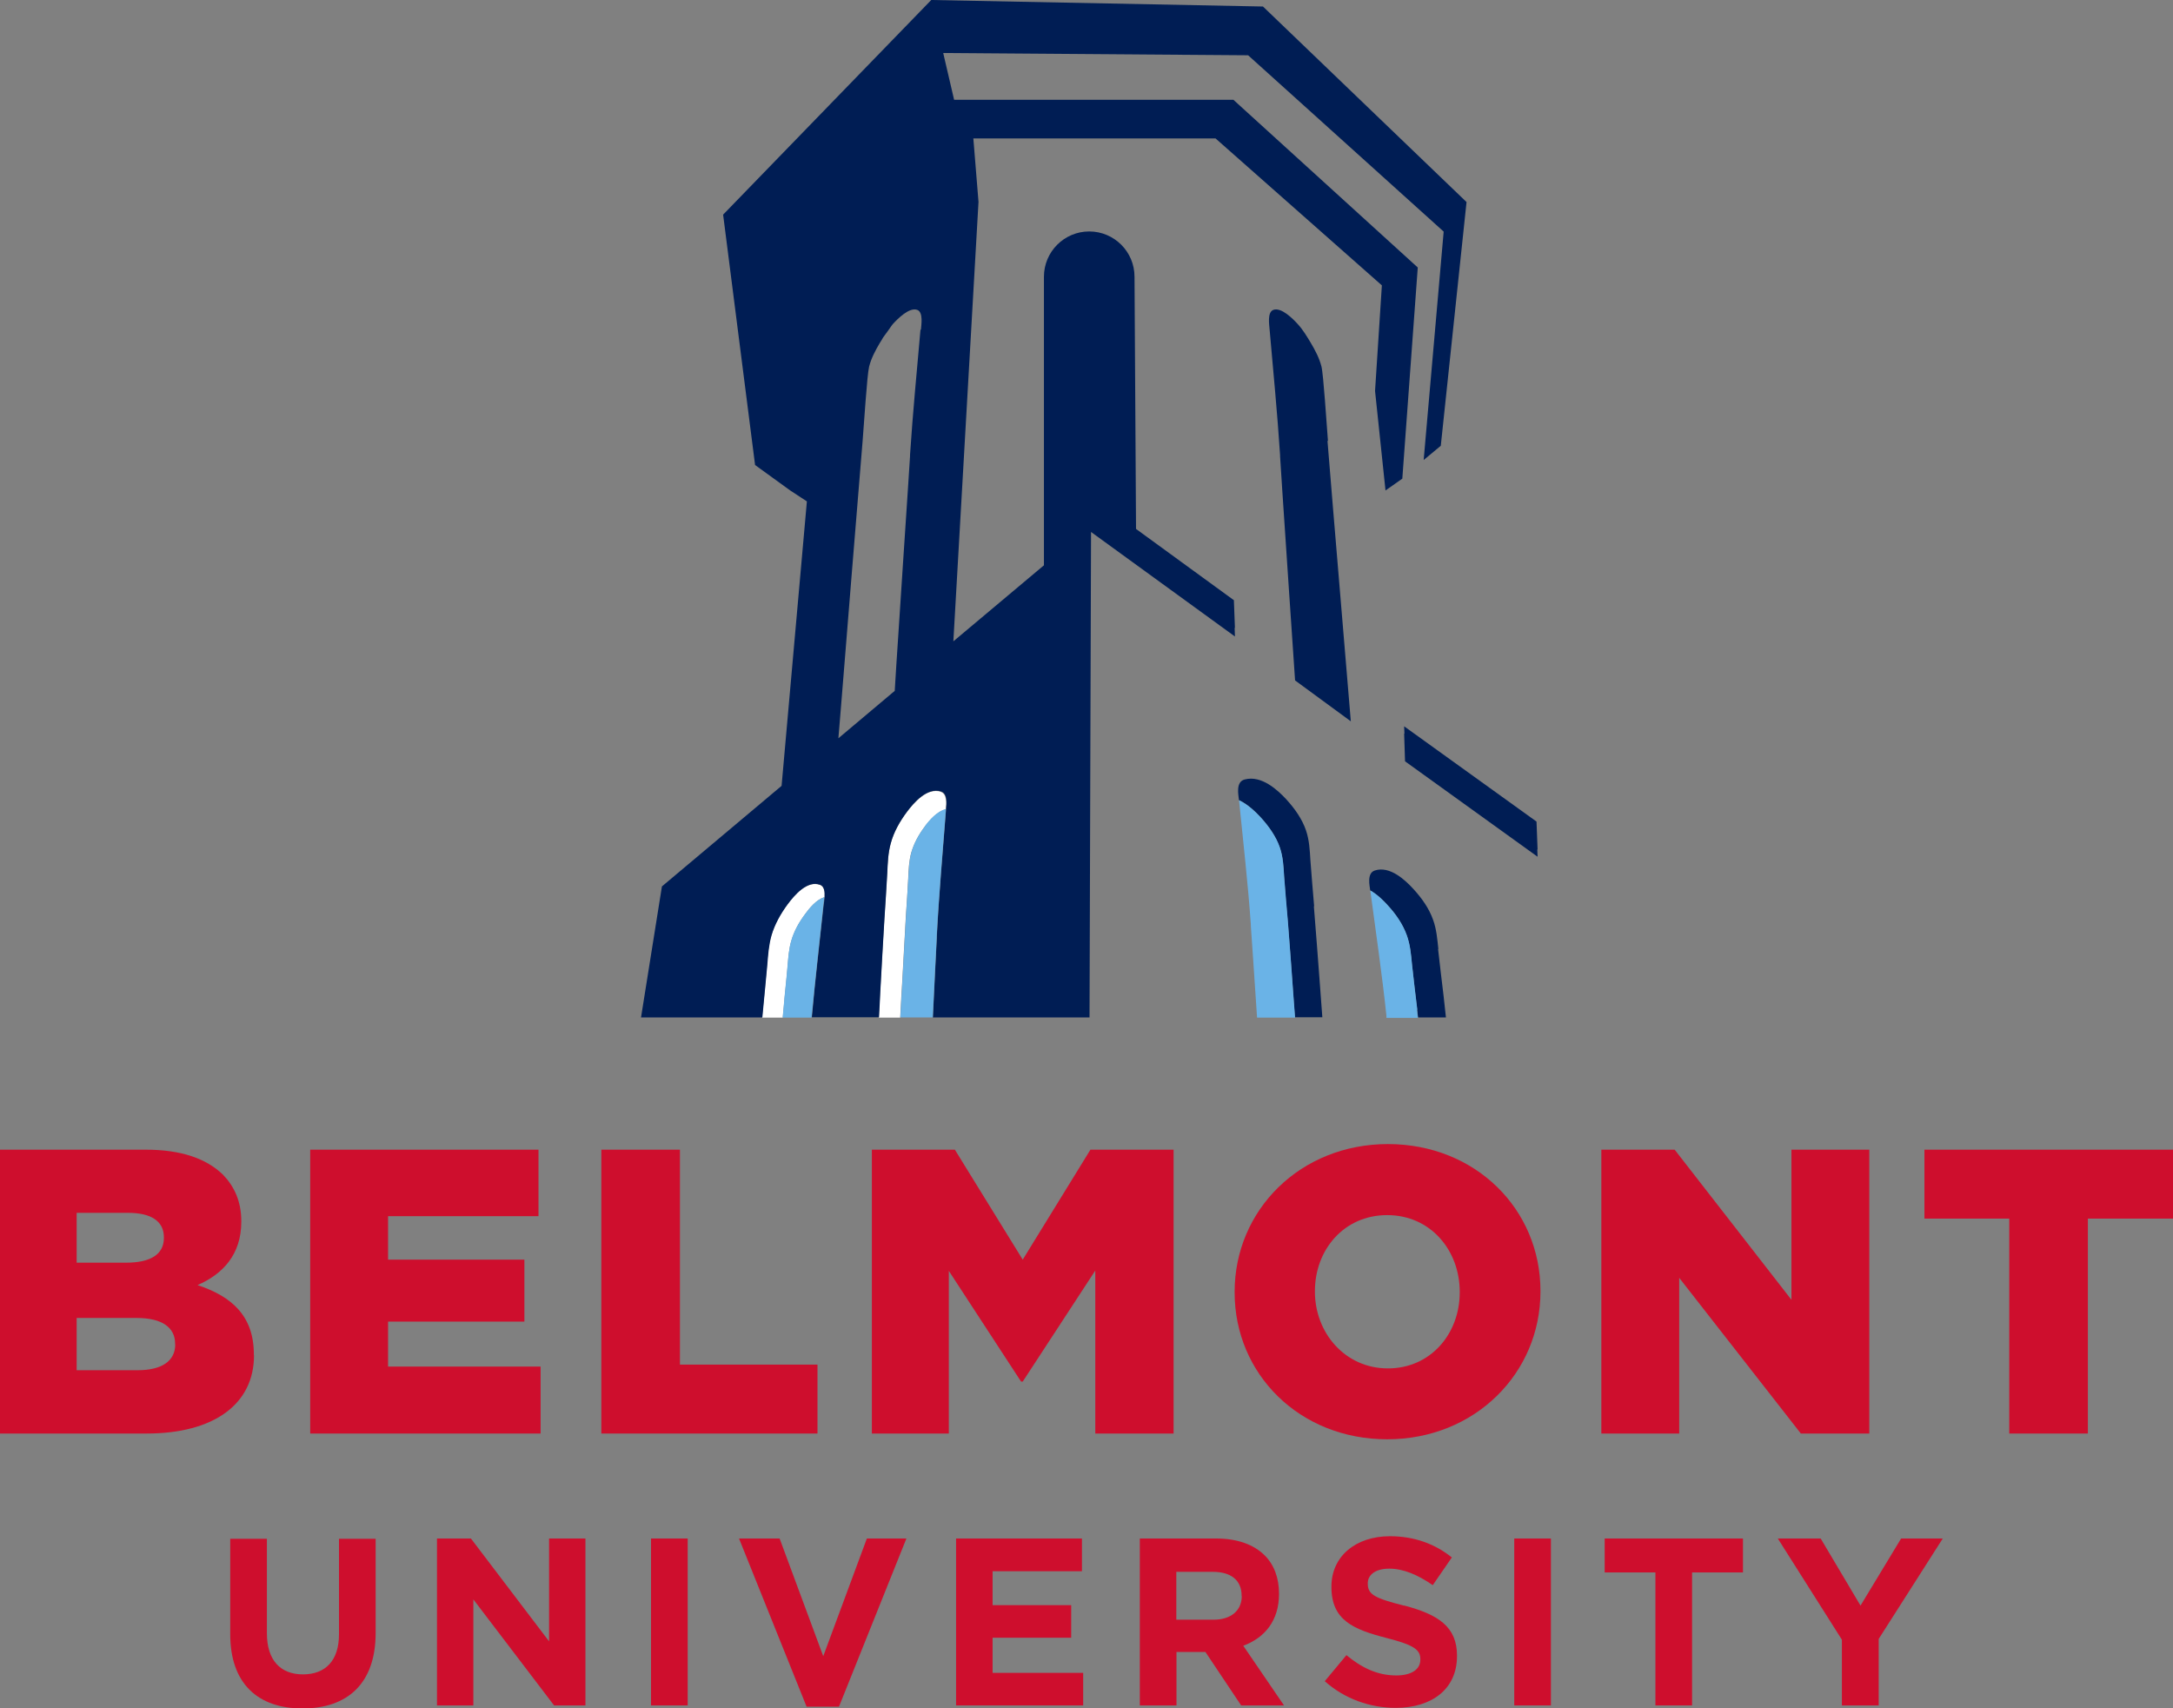<?xml version="1.0" encoding="UTF-8"?>
<svg id="Layer_1" data-name="Layer 1" xmlns="http://www.w3.org/2000/svg" viewBox="0 0 143.46 112.77">
  <rect x="0" y="0" width="143.46" height="112.77" fill="#808080" stroke="none"/>
  <defs>
    <style>
      .cls-1 {
        fill: none;
      }

      .cls-2 {
        fill: #001d54;
      }

      .cls-3 {
        fill: #fff;
      }

      .cls-4 {
        fill: #6ab3e7;
      }

      .cls-5 {
        fill: #ce0e2d;
      }
    </style>
  </defs>
  <g>
    <path class="cls-5" d="m16.76,89.47v-.05c0-2.54-1.45-3.83-3.72-4.58,1.66-.72,2.89-2.01,2.89-4.18v-.05c0-1.29-.46-2.28-1.2-3.05-1.1-1.07-2.76-1.66-5.11-1.66H0v18.74h9.67c4.47,0,7.1-1.95,7.1-5.17Zm-11.7-9.4h3.4c1.53,0,2.36.56,2.36,1.61v.05c0,1.1-.91,1.63-2.49,1.63h-3.27v-3.29Zm6.51,8.68c0,1.1-.88,1.71-2.49,1.71h-4.02v-3.45h3.96c1.74,0,2.54.67,2.54,1.69v.05Z"/>
    <polygon class="cls-5" points="35.69 90.22 25.62 90.22 25.62 87.25 34.62 87.25 34.62 83.16 25.62 83.16 25.62 80.29 35.55 80.29 35.55 75.9 20.48 75.9 20.48 94.64 35.69 94.64 35.69 90.22"/>
    <polygon class="cls-5" points="53.97 90.09 44.89 90.09 44.89 75.9 39.7 75.9 39.7 94.64 53.97 94.64 53.97 90.09"/>
    <polygon class="cls-5" points="77.48 94.64 77.48 75.9 71.99 75.9 67.52 83.16 63.04 75.9 57.56 75.9 57.56 94.64 62.64 94.64 62.64 83.9 67.41 91.21 67.52 91.21 72.31 83.88 72.31 94.64 77.48 94.64"/>
    <path class="cls-5" d="m101.7,85.22c0-5.38-4.28-9.69-10.07-9.69s-10.12,4.36-10.12,9.75v.05c0,5.38,4.28,9.69,10.07,9.69s10.12-4.36,10.12-9.75v-.05Zm-5.33.11c0,2.7-1.9,5.01-4.74,5.01s-4.82-2.36-4.82-5.06v-.05c0-2.7,1.9-5.01,4.77-5.01s4.79,2.33,4.79,5.06v.05Z"/>
    <polygon class="cls-5" points="110.86 84.36 118.89 94.64 123.41 94.64 123.41 75.9 118.27 75.9 118.27 85.81 110.56 75.9 105.72 75.9 105.72 94.64 110.86 94.64 110.86 84.36"/>
    <polygon class="cls-5" points="127.05 75.9 127.05 80.45 132.65 80.45 132.65 94.64 137.84 94.64 137.84 80.45 143.46 80.45 143.46 75.9 127.05 75.9"/>
    <path class="cls-5" d="m22.38,107.89c0,1.75-.9,2.65-2.38,2.65s-2.38-.93-2.38-2.72v-6.23h-2.42v6.3c0,3.24,1.81,4.9,4.77,4.9s4.83-1.64,4.83-4.98v-6.22h-2.42v6.31Z"/>
    <polygon class="cls-5" points="36.25 108.36 31.09 101.57 28.85 101.57 28.85 112.59 31.25 112.59 31.25 105.59 36.58 112.59 38.65 112.59 38.65 101.57 36.25 101.57 36.25 108.36"/>
    <rect class="cls-5" x="42.98" y="101.57" width="2.42" height="11.02"/>
    <polygon class="cls-5" points="54.35 109.34 51.47 101.57 48.79 101.57 53.25 112.67 55.39 112.67 59.84 101.57 57.23 101.57 54.35 109.34"/>
    <polygon class="cls-5" points="65.53 108.12 70.72 108.12 70.72 105.97 65.53 105.97 65.53 103.73 71.43 103.73 71.43 101.57 63.12 101.57 63.12 112.59 71.51 112.59 71.51 110.44 65.53 110.44 65.53 108.12"/>
    <path class="cls-5" d="m84.44,105.24v-.03c0-1.04-.33-1.91-.94-2.52-.72-.72-1.81-1.12-3.21-1.12h-5.04v11.02h2.42v-3.53h1.91l2.36,3.53h2.83l-2.69-3.94c1.4-.52,2.36-1.64,2.36-3.42Zm-2.46.13c0,.93-.68,1.56-1.86,1.56h-2.46v-3.16h2.41c1.18,0,1.9.54,1.9,1.57v.03Z"/>
    <path class="cls-5" d="m92.68,106c-1.9-.49-2.38-.72-2.38-1.45v-.03c0-.54.49-.96,1.42-.96s1.89.41,2.87,1.09l1.26-1.83c-1.12-.9-2.49-1.4-4.09-1.4-2.25,0-3.86,1.32-3.86,3.32v.03c0,2.19,1.43,2.8,3.65,3.37,1.84.47,2.22.79,2.22,1.4v.03c0,.65-.6,1.04-1.59,1.04-1.26,0-2.3-.52-3.29-1.34l-1.43,1.72c1.32,1.18,3.01,1.76,4.68,1.76,2.38,0,4.05-1.23,4.05-3.42v-.03c0-1.92-1.26-2.72-3.5-3.31Z"/>
    <rect class="cls-5" x="99.97" y="101.57" width="2.42" height="11.02"/>
    <polygon class="cls-5" points="105.94 103.81 109.29 103.81 109.29 112.59 111.71 112.59 111.71 103.81 115.07 103.81 115.07 101.57 105.94 101.57 105.94 103.81"/>
    <polygon class="cls-5" points="122.83 106 120.2 101.57 117.37 101.57 121.6 108.25 121.6 112.59 124.03 112.59 124.03 108.2 128.26 101.57 125.51 101.57 122.83 106"/>
  </g>
  <g>
    <polyline class="cls-1" points="53.64 33.35 49.84 30.7 47.73 14.17 61.47 0 83.38 .43 96.85 13.32 95.14 29.41 91.58 32.38"/>
    <g>
      <path class="cls-3" d="m54.12,58.42c-.84-.31-1.7.69-2.13,1.28-.46.62-.85,1.31-1.07,2.05-.18.63-.23,1.29-.28,1.94-.08,1.02-.19,2.04-.29,3.07-.01.14-.03.28-.04.42h1.37c.02-.25.04-.51.07-.76.07-.88.18-1.77.25-2.65.05-.56.08-1.13.25-1.68.18-.63.52-1.23.92-1.76.27-.38.73-.93,1.23-1.09h.01s.02-.01.03-.02c.02-.34-.02-.7-.3-.8Z"/>
      <path class="cls-3" d="m62.12,52.27c-.92-.29-1.8.74-2.25,1.34-.47.63-.87,1.33-1.07,2.08-.17.64-.2,1.3-.23,1.95-.05,1.02-.13,2.05-.19,3.07-.1,1.64-.19,3.28-.28,4.93-.03.51-.06,1.02-.08,1.54h1.41c.04-.83.09-1.66.14-2.49.08-1.38.15-2.77.23-4.15.06-.86.12-1.72.16-2.58.02-.55.05-1.11.19-1.64.18-.63.5-1.22.9-1.75.3-.39.81-1.01,1.39-1.13.04-.37.09-1.02-.33-1.16Z"/>
    </g>
    <g>
      <polygon class="cls-2" points="101.51 56.09 101.44 54.24 92.7 47.95 92.72 48.44 92.7 48.43 92.76 50.26 101.51 56.56 101.49 56.07 101.51 56.09"/>
      <path class="cls-2" d="m87.67,29.1c-.09-1.06-.29-4.35-.43-4.91-.14-.55-.41-1.06-.7-1.55-.26-.43-.52-.87-.86-1.24-.31-.34-1.09-1.14-1.62-.94-.41.16-.26,1-.24,1.31.24,2.74.51,5.51.69,8.27,0,.03,0,.05,0,.08.05.73.09,1.45.14,2.18.1,1.61.85,12.6.85,12.62l3.68,2.7c-.03-.36-1.06-12.65-1.19-14.24-.12-1.42-.23-2.84-.35-4.27Z"/>
      <path class="cls-2" d="m81.44,39.61l-6.44-4.69-.1-16.65c0-1.65-1.34-2.99-2.99-2.99s-2.99,1.34-2.99,2.99v19.05l-5.98,5.02,1.66-29.01h0s-.34-4.19-.34-4.19h15.99l10.98,9.7-.45,6.97.69,6.57,1.11-.78,1.02-13.94-12.17-11.07h-18.44l-.72-3.09,20.13.15,12.91,11.64-1.32,15.08,1.13-.94,1.7-16.09L83.38.43l-21.9-.43-13.74,14.17,2.11,16.53,2.32,1.68,1.1.72-1.67,18.78-7.9,6.64-1.38,8.65h8.01c.01-.14.03-.28.04-.42.09-1.02.2-2.04.29-3.07.05-.65.1-1.31.28-1.94.22-.74.61-1.43,1.07-2.05.44-.59,1.29-1.59,2.13-1.28.28.1.32.47.3.8-.01.2-.04.4-.06.51-.26,2.47-.56,4.96-.78,7.44h4.43c.03-.51.06-1.02.08-1.54.09-1.64.18-3.28.28-4.93.06-1.02.14-2.05.19-3.07.03-.65.05-1.32.23-1.95.2-.75.6-1.45,1.07-2.08.45-.6,1.33-1.63,2.25-1.34.43.13.37.78.33,1.16,0,.06-.01.11-.01.15-.21,2.75-.46,5.52-.6,8.28,0,.03,0,.05,0,.08-.04.73-.07,1.45-.11,2.18-.04.82-.1,2.02-.15,3.07h10.34l.1-32.05,9.5,6.9-.02-.58.02.02-.07-1.85Zm-20.67-17.85c-.24,2.74-.51,5.51-.69,8.27,0,.03,0,.05,0,.08-.05.73-.09,1.45-.14,2.18-.11,1.61-.21,3.22-.32,4.83-.11,1.63-.21,3.26-.32,4.89-.08,1.2-.16,2.4-.23,3.6l-3.72,3.13c.04-.54.1-1.23.15-1.81.11-1.36.22-2.72.33-4.07.13-1.57.25-3.14.38-4.71.13-1.59.26-3.18.39-4.77.12-1.42.23-2.84.35-4.27.09-1.06.29-4.35.43-4.91.14-.55.41-1.06.7-1.55.08-.13.16-.25.23-.38.18-.24.36-.49.54-.75.03-.04.06-.08.09-.12.31-.34,1.09-1.14,1.62-.94.41.16.26,1,.24,1.31Z"/>
      <path class="cls-2" d="m94.96,62.66c-.07-.65-.12-1.31-.35-1.94-.26-.74-.74-1.42-1.29-2.02-.53-.58-1.55-1.56-2.56-1.23-.53.18-.34.99-.3,1.31.47.27.89.68,1.15.98.54.59,1,1.26,1.26,1.98.22.61.28,1.26.34,1.9.11,1,.23,1.99.35,3,.02.18.04.36.06.53h1.84c-.05-.49-.11-.97-.16-1.46-.12-1.02-.25-2.04-.36-3.06Z"/>
      <path class="cls-2" d="m86.76,59.84c-.08-1.02-.18-2.05-.25-3.07-.04-.65-.07-1.31-.29-1.95-.25-.74-.74-1.44-1.31-2.06-.55-.59-1.62-1.6-2.74-1.3-.6.16-.41,1.01-.38,1.32,0,.01,0,.03,0,.04.6.28,1.09.77,1.41,1.11.56.61,1.04,1.29,1.29,2.02.21.62.25,1.27.28,1.91.07,1,.16,2.01.25,3,.13,1.61.25,3.23.36,4.83.04.49.07.98.11,1.47h1.81c-.06-.81-.12-1.61-.18-2.42-.12-1.64-.25-3.28-.38-4.92Z"/>
    </g>
    <g>
      <path class="cls-4" d="m54.39,59.24c-.5.16-.96.72-1.23,1.09-.4.53-.74,1.13-.92,1.76-.16.55-.2,1.11-.25,1.68-.07.88-.18,1.77-.25,2.65-.03.25-.04.51-.07.76h1.91c.23-2.49.52-4.97.78-7.44.01-.12.04-.31.06-.51,0,0-.02,0-.03,0h-.01Z"/>
      <path class="cls-4" d="m61.06,54.56c-.4.53-.73,1.11-.9,1.75-.14.53-.16,1.09-.19,1.64-.05.86-.11,1.72-.16,2.58-.08,1.38-.15,2.77-.23,4.15-.05.83-.09,1.66-.14,2.49h2.14c.05-1.05.11-2.25.15-3.07.04-.73.07-1.45.11-2.18,0-.03,0-.05,0-.08.14-2.76.39-5.53.6-8.28,0-.04,0-.1.01-.15-.58.13-1.1.74-1.39,1.13Z"/>
      <path class="cls-4" d="m93.57,66.65c-.12-1.01-.25-2.01-.35-3-.06-.65-.12-1.29-.34-1.9-.26-.73-.72-1.4-1.26-1.98-.27-.3-.68-.71-1.15-.98,0,0,0,.01,0,.02.36,2.73.77,5.49,1.06,8.24,0,.03,0,.05,0,.08,0,.02,0,.05,0,.07h2.08c-.02-.18-.04-.36-.06-.53Z"/>
      <path class="cls-4" d="m85.03,60.87c-.08-1-.18-2.01-.25-3-.04-.65-.07-1.29-.28-1.91-.25-.73-.73-1.41-1.29-2.02-.32-.34-.82-.83-1.41-1.11.27,2.73.59,5.48.78,8.22,0,.03,0,.05,0,.08l.15,2.18c.07,1.04.18,2.69.26,3.87h2.51c-.04-.49-.07-.98-.11-1.47-.12-1.61-.23-3.23-.36-4.83Z"/>
    </g>
  </g>
</svg>